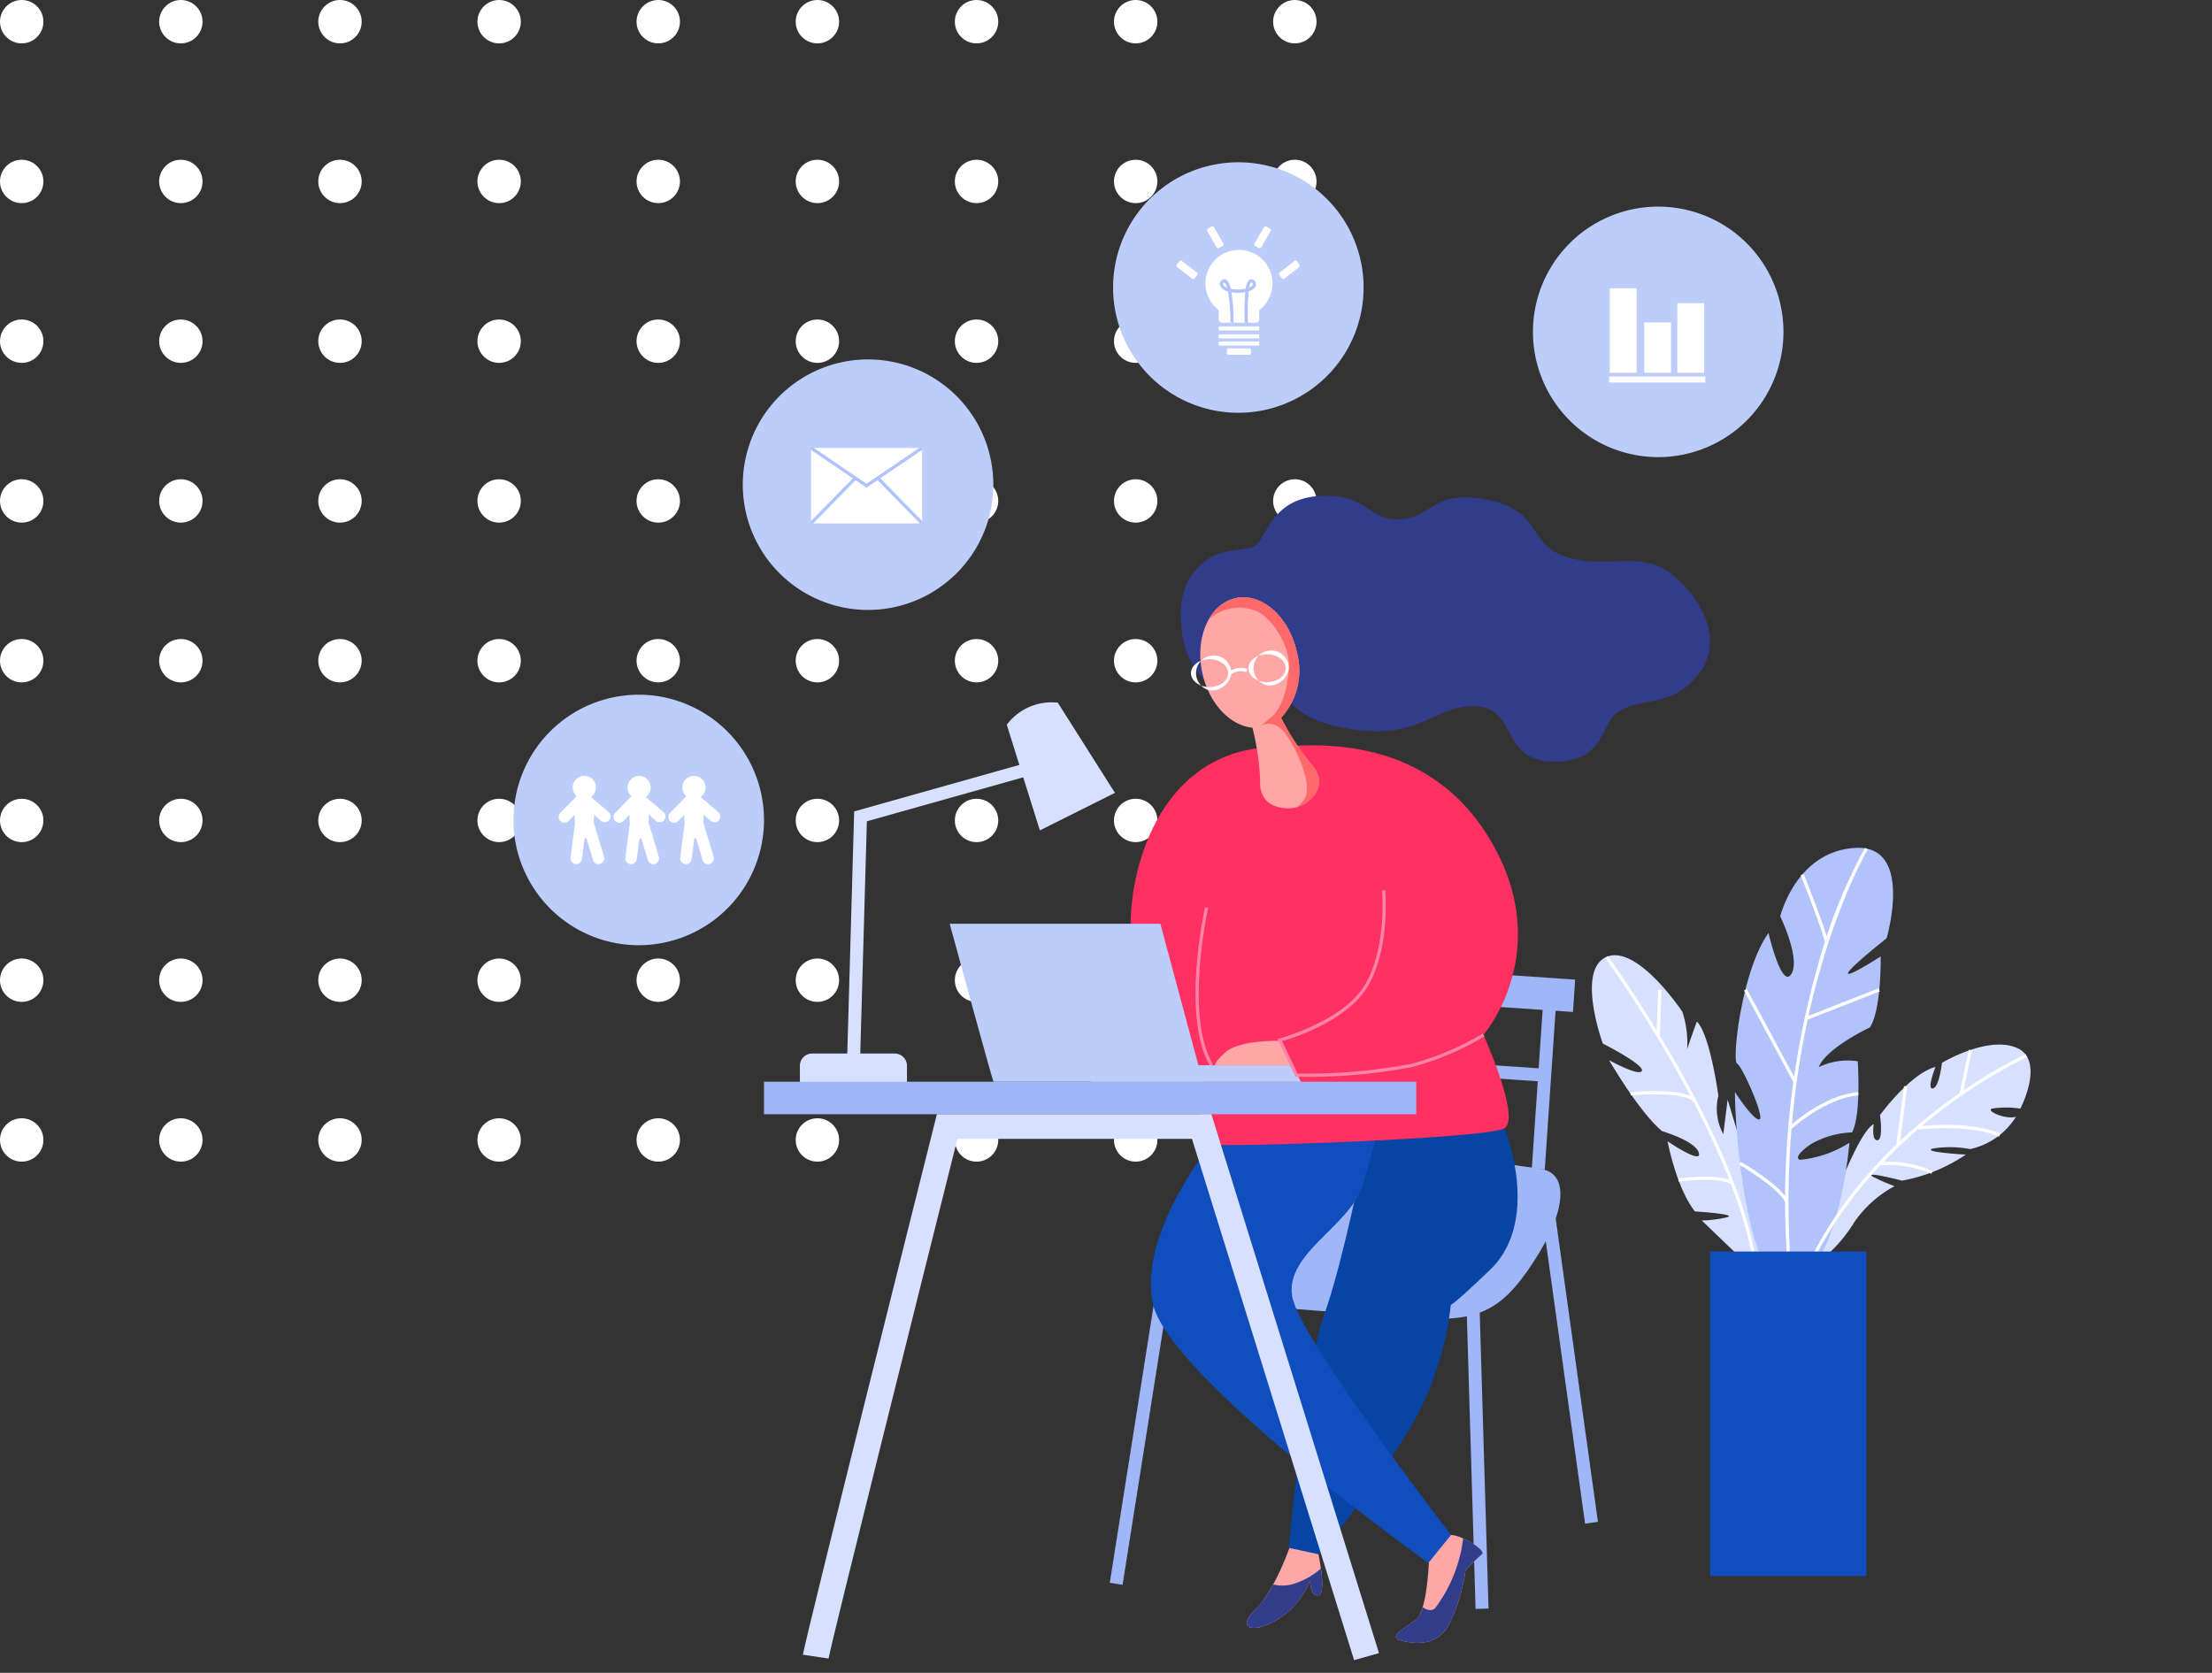 <svg xmlns="http://www.w3.org/2000/svg" width="194.479" height="147.091" viewBox="0 0 194.479 147.091"><rect x="0" y="0" width="194.479" height="147.091" fill="#333333" stroke="none"/><defs><clipPath id="a"><path class="a" d="M0 0h157.461v136.279H0z"/></clipPath><clipPath id="b"><path class="a" d="M0 0h3.553v2.736H0z"/></clipPath><clipPath id="d"><path class="a" d="M0 0h18.969v18.413H0z"/></clipPath><clipPath id="e"><path class="a" d="M0 0h12.37v35.508H0z"/></clipPath><clipPath id="f"><path class="a" d="M0 0h13.117v26.011H0z"/></clipPath><style>.a{fill:none}.b{fill:#fff}.d{fill:#bdcdf9}.e{fill:#b2c3fb}.f{fill:#9fb6f7}.g{fill:#ffa7a6}.i{fill:#104dbd}.j{fill:#313c8b}.l{fill:#d7e0ff}.n{opacity:.3}.o{clip-path:url(#b)}.t{fill:#ff83a6}</style></defs><ellipse class="b" cx="1.908" cy="1.907" rx="1.908" ry="1.907" transform="translate(13.992)"/><ellipse class="b" cx="1.908" cy="1.907" rx="1.908" ry="1.907"/><ellipse class="b" cx="1.908" cy="1.907" rx="1.908" ry="1.907" transform="translate(41.975)"/><ellipse class="b" cx="1.908" cy="1.907" rx="1.908" ry="1.907" transform="translate(27.983)"/><ellipse class="b" cx="1.908" cy="1.907" rx="1.908" ry="1.907" transform="translate(69.958)"/><ellipse class="b" cx="1.908" cy="1.907" rx="1.908" ry="1.907" transform="translate(55.966)"/><ellipse class="b" cx="1.908" cy="1.907" rx="1.908" ry="1.907" transform="translate(83.95)"/><ellipse class="b" cx="1.908" cy="1.907" rx="1.908" ry="1.907" transform="translate(13.992 14.047)"/><ellipse class="b" cx="1.908" cy="1.907" rx="1.908" ry="1.907" transform="translate(0 14.047)"/><ellipse class="b" cx="1.908" cy="1.907" rx="1.908" ry="1.907" transform="translate(41.975 14.047)"/><ellipse class="b" cx="1.908" cy="1.907" rx="1.908" ry="1.907" transform="translate(27.983 14.047)"/><ellipse class="b" cx="1.908" cy="1.907" rx="1.908" ry="1.907" transform="translate(69.958 14.047)"/><ellipse class="b" cx="1.908" cy="1.907" rx="1.908" ry="1.907" transform="translate(55.966 14.047)"/><ellipse class="b" cx="1.908" cy="1.907" rx="1.908" ry="1.907" transform="translate(83.95 14.047)"/><ellipse class="b" cx="1.908" cy="1.907" rx="1.908" ry="1.907" transform="translate(13.992 28.093)"/><ellipse class="b" cx="1.908" cy="1.907" rx="1.908" ry="1.907" transform="translate(0 28.093)"/><ellipse class="b" cx="1.908" cy="1.907" rx="1.908" ry="1.907" transform="translate(41.975 28.093)"/><ellipse class="b" cx="1.908" cy="1.907" rx="1.908" ry="1.907" transform="translate(27.983 28.093)"/><ellipse class="b" cx="1.908" cy="1.907" rx="1.908" ry="1.907" transform="translate(69.958 28.093)"/><ellipse class="b" cx="1.908" cy="1.907" rx="1.908" ry="1.907" transform="translate(55.966 28.093)"/><ellipse class="b" cx="1.908" cy="1.907" rx="1.908" ry="1.907" transform="translate(83.95 28.093)"/><ellipse class="b" cx="1.908" cy="1.907" rx="1.908" ry="1.907" transform="translate(13.992 42.14)"/><ellipse class="b" cx="1.908" cy="1.907" rx="1.908" ry="1.907" transform="translate(0 42.14)"/><ellipse class="b" cx="1.908" cy="1.907" rx="1.908" ry="1.907" transform="translate(41.975 42.14)"/><ellipse class="b" cx="1.908" cy="1.907" rx="1.908" ry="1.907" transform="translate(27.983 42.14)"/><ellipse class="b" cx="1.908" cy="1.907" rx="1.908" ry="1.907" transform="translate(69.958 42.14)"/><ellipse class="b" cx="1.908" cy="1.907" rx="1.908" ry="1.907" transform="translate(55.966 42.14)"/><ellipse class="b" cx="1.908" cy="1.907" rx="1.908" ry="1.907" transform="translate(83.95 42.14)"/><ellipse class="b" cx="1.908" cy="1.907" rx="1.908" ry="1.907" transform="translate(13.992 56.187)"/><ellipse class="b" cx="1.908" cy="1.907" rx="1.908" ry="1.907" transform="translate(0 56.187)"/><ellipse class="b" cx="1.908" cy="1.907" rx="1.908" ry="1.907" transform="translate(41.975 56.187)"/><ellipse class="b" cx="1.908" cy="1.907" rx="1.908" ry="1.907" transform="translate(27.983 56.187)"/><ellipse class="b" cx="1.908" cy="1.907" rx="1.908" ry="1.907" transform="translate(69.958 56.187)"/><ellipse class="b" cx="1.908" cy="1.907" rx="1.908" ry="1.907" transform="translate(55.966 56.187)"/><ellipse class="b" cx="1.908" cy="1.907" rx="1.908" ry="1.907" transform="translate(83.95 56.187)"/><ellipse class="b" cx="1.908" cy="1.907" rx="1.908" ry="1.907" transform="translate(13.992 70.233)"/><ellipse class="b" cx="1.908" cy="1.907" rx="1.908" ry="1.907" transform="translate(0 70.233)"/><ellipse class="b" cx="1.908" cy="1.907" rx="1.908" ry="1.907" transform="translate(41.975 70.233)"/><ellipse class="b" cx="1.908" cy="1.907" rx="1.908" ry="1.907" transform="translate(27.983 70.233)"/><ellipse class="b" cx="1.908" cy="1.907" rx="1.908" ry="1.907" transform="translate(69.958 70.233)"/><ellipse class="b" cx="1.908" cy="1.907" rx="1.908" ry="1.907" transform="translate(55.966 70.233)"/><ellipse class="b" cx="1.908" cy="1.907" rx="1.908" ry="1.907" transform="translate(83.95 70.233)"/><ellipse class="b" cx="1.908" cy="1.907" rx="1.908" ry="1.907" transform="translate(13.992 84.28)"/><ellipse class="b" cx="1.908" cy="1.907" rx="1.908" ry="1.907" transform="translate(0 84.28)"/><ellipse class="b" cx="1.908" cy="1.907" rx="1.908" ry="1.907" transform="translate(41.975 84.28)"/><ellipse class="b" cx="1.908" cy="1.907" rx="1.908" ry="1.907" transform="translate(27.983 84.28)"/><ellipse class="b" cx="1.908" cy="1.907" rx="1.908" ry="1.907" transform="translate(69.958 84.28)"/><ellipse class="b" cx="1.908" cy="1.907" rx="1.908" ry="1.907" transform="translate(55.966 84.28)"/><ellipse class="b" cx="1.908" cy="1.907" rx="1.908" ry="1.907" transform="translate(83.95 84.28)"/><ellipse class="b" cx="1.908" cy="1.907" rx="1.908" ry="1.907" transform="translate(13.992 98.327)"/><ellipse class="b" cx="1.908" cy="1.907" rx="1.908" ry="1.907" transform="translate(0 98.327)"/><ellipse class="b" cx="1.908" cy="1.907" rx="1.908" ry="1.907" transform="translate(41.975 98.327)"/><ellipse class="b" cx="1.908" cy="1.907" rx="1.908" ry="1.907" transform="translate(27.983 98.327)"/><ellipse class="b" cx="1.908" cy="1.907" rx="1.908" ry="1.907" transform="translate(69.958 98.327)"/><ellipse class="b" cx="1.908" cy="1.907" rx="1.908" ry="1.907" transform="translate(55.966 98.327)"/><ellipse class="b" cx="1.908" cy="1.907" rx="1.908" ry="1.907" transform="translate(97.941)"/><ellipse class="b" cx="1.908" cy="1.907" rx="1.908" ry="1.907" transform="translate(97.941 14.047)"/><ellipse class="b" cx="1.908" cy="1.907" rx="1.908" ry="1.907" transform="translate(97.941 28.093)"/><ellipse class="b" cx="1.908" cy="1.907" rx="1.908" ry="1.907" transform="translate(97.941 42.14)"/><ellipse class="b" cx="1.908" cy="1.907" rx="1.908" ry="1.907" transform="translate(97.941 56.187)"/><ellipse class="b" cx="1.908" cy="1.907" rx="1.908" ry="1.907" transform="translate(97.941 70.233)"/><ellipse class="b" cx="1.908" cy="1.907" rx="1.908" ry="1.907" transform="translate(97.941 84.28)"/><ellipse class="b" cx="1.908" cy="1.907" rx="1.908" ry="1.907" transform="translate(97.941 98.327)"/><ellipse class="b" cx="1.908" cy="1.907" rx="1.908" ry="1.907" transform="translate(83.95 98.327)"/><ellipse class="b" cx="1.908" cy="1.907" rx="1.908" ry="1.907" transform="translate(111.933)"/><ellipse class="b" cx="1.908" cy="1.907" rx="1.908" ry="1.907" transform="translate(111.933 14.047)"/><ellipse class="b" cx="1.908" cy="1.907" rx="1.908" ry="1.907" transform="translate(111.933 28.093)"/><ellipse class="b" cx="1.908" cy="1.907" rx="1.908" ry="1.907" transform="translate(111.933 42.14)"/><ellipse class="b" cx="1.908" cy="1.907" rx="1.908" ry="1.907" transform="translate(111.933 56.187)"/><ellipse class="b" cx="1.908" cy="1.907" rx="1.908" ry="1.907" transform="translate(111.933 70.233)"/><ellipse class="b" cx="1.908" cy="1.907" rx="1.908" ry="1.907" transform="translate(111.933 84.28)"/><ellipse class="b" cx="1.908" cy="1.907" rx="1.908" ry="1.907" transform="translate(111.933 98.327)"/><g transform="translate(37.018 10.812)" clip-path="url(#a)"><path class="d" d="M30.153 61.285A11.013 11.013 0 1119.14 50.273a11.013 11.013 0 0111.013 11.012m20.161-29.48a11.013 11.013 0 11-11.012-11.013 11.013 11.013 0 0111.012 11.013M82.87 14.47A11.013 11.013 0 1171.858 3.457 11.013 11.013 0 0182.87 14.47"/><path class="b" d="M74.858 14.107a2.946 2.946 0 11-2.946-2.946 2.946 2.946 0 012.946 2.946"/><path class="b" d="M73.412 17.559h-3a.286.286 0 01-.285-.285v-.73a.286.286 0 01.285-.285h3a.286.286 0 01.285.285v.73a.285.285 0 01-.285.285m.206.686h-3.414a.08.08 0 01-.079-.079v-.2a.079.079 0 01.079-.079h3.414a.079.079 0 01.079.079v.2a.08.08 0 01-.079.079m0 .703h-3.414a.08.08 0 01-.079-.079v-.2a.079.079 0 01.079-.079h3.414a.079.079 0 01.079.079v.2a.08.08 0 01-.079.079m0 .633h-3.414a.08.08 0 01-.079-.079v-.2a.079.079 0 01.079-.079h3.414a.079.079 0 01.079.079v.2a.08.08 0 01-.079.079m-.776.799H70.98a.124.124 0 01-.124-.124v-.314a.124.124 0 01.124-.124h1.862a.124.124 0 01.124.124v.317a.124.124 0 01-.124.124"/><path class="e" d="M71.442 17.594l-.28-.07.143.032-.142-.027a16.136 16.136 0 00-.215-2.714c-.465-.137-.7-.385-.723-.635a.4.4 0 01.357-.428.337.337 0 01.313.119 1.688 1.688 0 01.295.707 3.082 3.082 0 00.721.057 3.138 3.138 0 00.6-.065 1.488 1.488 0 01.248-.727.284.284 0 01.209-.092.429.429 0 01.449.414c0 .228-.182.486-.651.635a20.068 20.068 0 00-.061 2.756l-.289.011a21.387 21.387 0 01.051-2.691 3.671 3.671 0 01-.557.052 3.8 3.8 0 01-.664-.04 15.163 15.163 0 01.191 2.709m-.809-3.556c-.048.008-.127.035-.119.116s.113.223.358.328a.99.99 0 00-.2-.421c-.021-.021-.033-.024-.04-.024m2.331 0c-.058.033-.11.189-.152.436.223-.1.318-.219.317-.31 0-.074-.067-.124-.165-.126"/><path class="b" d="M68.235 13.365l-.232.3a.148.148 0 01-.207.026l-1.316-1.025a.148.148 0 01-.026-.207l.232-.3a.148.148 0 01.207-.026l1.316 1.024a.148.148 0 01.026.207m7.221.001l.232.3a.148.148 0 00.207.026l1.316-1.025a.148.148 0 00.026-.207l-.232-.3a.148.148 0 00-.207-.026l-1.316 1.024a.148.148 0 00-.026.207m-2.119-2.557l.328.189a.148.148 0 00.2-.054l.834-1.444a.148.148 0 00-.054-.2l-.328-.189a.148.148 0 00-.2.054l-.834 1.444a.148.148 0 00.054.2m-2.851 0l-.328.189a.148.148 0 01-.2-.054l-.834-1.444a.148.148 0 01.054-.2l.328-.189a.148.148 0 01.2.054l.834 1.444a.148.148 0 01-.054.2M34.287 28.576h9.768v6.634h-9.768z"/><path class="e" d="M39.171 32.066l-4.964-3.371.16-.236 4.8 3.263 4.8-3.263.16.236z"/><path class="e" d="M34.184 35.109l3.897-3.986.204.2-3.897 3.985zm5.873-3.787l.205-.2 3.895 3.988-.204.2z"/><path class="f" d="M91.938 104.612l1.14-.034.775 26.047-1.14.033zm-31.386 23.749l4.068-25.717 1.127.178-4.068 25.717zm37.802-33.847l1.13-.157 3.988 28.646-1.13.158z"/><path class="f" d="M76.728 89.263s19.6 2.284 21.9 2.75c2.214.449 2.137 3.61-.816 8.13-3.091 4.732-5.231 5.431-11.911 4.833s-14.6-.769-16.342-2.155 7.166-13.558 7.166-13.558"/><path class="f" d="M98.798 92.024l-1.139-.078 1.125-16.505 1.139.077-1.125 16.506"/><path class="f" d="M101.277 78.17l-8.17-.557.193-2.846 8.171.557zM90.83 83.762l.078-1.138 7.922.54-.077 1.138z"/><path class="g" d="M76.373 125.226s-1.351 3.917-3.062 5.538-.09 2.161 2.071.765a6.993 6.993 0 002.791-3.377s-.045 1.441.721 1.306-.015-3.692-.015-3.692zm12.262.623s-.085 4.981-1.192 5.789-2.426 1.49-1.32 1.788 3.107.6 4.214-1.32a15.569 15.569 0 001.49-4.81 14.917 14.917 0 011.448-1.447c.426-.3-1.831-1.788-2.937-1.7s-1.7 1.7-1.7 1.7"/><path d="M95.266 88.389s3.281 8.083-1.284 12.458-3.424 2.853-3.424 2.853a27.079 27.079 0 01-3.424 10.746 87.513 87.513 0 01-8.194 11.412l-2.648-.571s1.485-16.167 3.12-20.541 4.013-16.357 4.013-16.357z" fill="#0844a3"/><path class="i" d="M70.017 89.055s-6.942 8.179-5.706 14.645 24.25 22.919 24.25 22.919l2-2.473s-13.409-17.308-13.979-21.017 4.935-6.091 6.134-9.534c.509-1.462 1.5-5.421 1.5-5.421z"/><path class="j" d="M68.842 48.948a6.989 6.989 0 01-1.965-4.482c-.333-2.734.356-4.578 1.963-5.863 1.427-1.141 2.936-.951 4.22-1.284s1.349-4.216 5.881-4.517c4.295-.285 4.2 2.14 7.1 2.045s2.806-2.663 7.7-1.712 3.471 3.947 6.99 5.04 6.467-.618 9.129 1.427 4.878 5.943 2.358 8.987-5.045 1.712-7.184 3.352c-1.268.972-1.022 4.351-5.587 4.208s-3.043-4.66-6.657-4.85-4.707 2.758-10.318 2.092-6.086-2.805-7.037-3.471-6.6-.972-6.6-.972"/><path d="M74.867 54.867c2.672-.1 13.266-1.64 19.115 8.131s-.571 17.189-.571 17.189 3.281 7.275 1.854 8.2-24.821 1.712-25.677 1.426-2.14-8.131-2.14-8.131-5.064-5.563-5.064-11.126 2.853-15.335 12.482-15.691" fill="#ff3062"/><path class="l" d="M119.202 100.242l-4.327-14.372-.379 3.035a4.639 4.639 0 01-.434-3.367s-.723-5.369-1.892-6.529c0 0-.754 2.063-.851 2.44a8.913 8.913 0 00-.424-3.3s-3.973-5.97-6.666-4.822-.33 7.617-.33 7.617 3.662 1.859 3.44 2.4-2.888-.939-2.888-.939 2.624 4.542 4.664 6.245c0 0 2.951.858 3.232 1.914s-2.754-1.029-2.754-1.029.775 4.124 2.41 6.171c0 0 3.805.238 2.82.511a10.286 10.286 0 01-2.221.286s2.661 2.57 4.235 4.043 2.364-.3 2.364-.3m3.153-.41s3.615-10.953 5.363-11.8c0 0-.214 1.447.328 1.414s.225-2.214.225-2.214 2.661-3.656 4.88-4.233c0 0-.8 2-.23 1.887s.8-2.252.8-2.252 4.023-2.412 6.567-1.319.324 5.347.324 5.347a8.3 8.3 0 00-2.513 0c-.514.248 1.33.994 2.131.709a6.314 6.314 0 01-4.039 2.851 9.5 9.5 0 00-3.212-.059c-1.271.309 2.837.545 2.837.545a14.658 14.658 0 01-5.6 2.288s-3.39-.875-2.595-.358a18.835 18.835 0 001.929.844 10.113 10.113 0 00-3.527 3.149 12.969 12.969 0 01-2.591 3.065z"/><path class="g" d="M78.386 56.531a22.488 22.488 0 01-2.771-4.231 6.134 6.134 0 001.392-5.744c-.672-3.132-3.08-5.272-5.378-4.778s-3.616 3.432-2.943 6.565c.578 2.691 2.437 4.644 4.406 4.83a21.907 21.907 0 01.683 4.69c-.1 1.759 1.217 2.526 2.805 2.377 1.522-.143 3.281-1.949 1.807-3.709"/><path class="e" d="M118.055 100.39c-1.953-4.419-2.518-12.2-2.538-15.185 0 0 1.55 2.422 2.132 2.42s-1.478-4.689-1.945-4.92.4-8.19 2.765-11.48c0 0 1.151 4.961 2 3.613s-.967-5.076-.967-5.076 1.376-5.712 6.58-6.018 2.771 7.945 2.771 7.945-3.305 2.611-3.393 3.059 2.87-1.462 2.87-1.462.089 4.65-.944 6.239c0 0-3.846 1.806-4.5 3.493a5.861 5.861 0 013.43-.514s.322 4.765-.505 6.255a7.745 7.745 0 00-3.651 1.053c-1.708 1.212-.918 1.356-.918 1.356a9.882 9.882 0 004.341-1.5s-.541 6.686-2.651 10.09-4.872.627-4.872.627"/><path d="M75.615 52.3a6.135 6.135 0 001.392-5.744c-.672-3.132-3.08-5.272-5.378-4.779a3.637 3.637 0 00-2.372 1.87 4.046 4.046 0 014.041-.787c1.456.51 2.868 2.9 2.987 4.423s-.443 4.041-1.465 4.9l-1.022.856s1.141-.808 2.235.713 2.354 4.541 1.64 5.682a2.448 2.448 0 01-.727.742c1.415-.365 2.8-2.023 1.441-3.643a22.5 22.5 0 01-2.771-4.231" fill="#ff6969"/><path class="b" d="M69.327 49.886a1.554 1.554 0 111.919-1.511 1.754 1.754 0 01-1.919 1.511m0-2.736c-.9 0-1.634.549-1.634 1.225s.733 1.225 1.634 1.225 1.634-.549 1.634-1.225-.733-1.225-1.634-1.225m5.06 2.301a1.554 1.554 0 111.914-1.509 1.754 1.754 0 01-1.919 1.511m0-2.736c-.9 0-1.634.549-1.634 1.225s.733 1.225 1.634 1.225 1.634-.549 1.634-1.225-.733-1.225-1.634-1.225"/><g class="n"><g class="o"><path class="b" d="M71.104 48.379a1.837 1.837 0 11-1.776-1.368 1.613 1.613 0 011.776 1.368"/></g></g><g class="n"><g class="o"><path class="b" d="M76.165 47.94a1.837 1.837 0 11-1.776-1.368 1.613 1.613 0 011.776 1.368"/></g></g><path class="b" d="M71.189 48.489l-.172-.227a1.814 1.814 0 011.645-.252l-.1.266a1.543 1.543 0 00-1.369.214"/><g clip-path="url(#d)" transform="translate(122.226 81.488)"><path class="b" d="M.255 18.413L0 18.285C6.072 6.147 18.726.447 18.854.391l.115.261C18.843.708 6.28 6.37.255 18.413"/><path class="b" d="M13.044 3.836L13.85 0l.279.058-.806 3.837zm3.478 3.804c-2.754-1.17-7.206-.6-7.251-.6l-.037-.283c.185-.024 4.575-.583 7.4.618zm-9.048.729l.68-5.171.283.037-.68 5.171zm3.091 2.544a9.42 9.42 0 00-4.567-.734l-.033-.284a9.549 9.549 0 014.723.76z"/></g><g clip-path="url(#e)" transform="translate(115.89 63.73)"><path class="b" d="M4.169 35.508A75.9 75.9 0 017.174 9.472 46.744 46.744 0 0111.063 0l.244.147c-.08.134-8.006 13.585-6.854 35.346z"/><path class="b" d="M.422 12.558l.25-.135 4.358 8.079-.251.135zm4.135 12.206l-.2-.208c.121-.113 2.995-2.78 6.1-3.074l.027.284c-3.005.285-5.9 2.971-5.93 3M7.551 8.34c-.256-1.2-2.123-5.881-2.142-5.928l.265-.106c.077.193 1.895 4.751 2.156 5.974zm-1.723 6.542l6.438-2.523.104.265-6.438 2.523zM4.069 31.19C3.383 29.818.034 27.89 0 27.868l.142-.247c.141.08 3.458 1.993 4.182 3.441z"/></g><g clip-path="url(#f)" transform="translate(104.114 73.247)"><path class="b" d="M12.837 26.016c-1.175-5.876-4.6-12.589-7.27-17.185C2.674 3.847.027.21 0 .173L.23.005C.336.15 10.854 14.649 13.117 25.961z"/><path class="b" d="M4.514 7.008l.141-4.038.285.01-.14 4.038zm3.252 5.795c-.962-.955-5.486-.559-5.531-.555l-.026-.284c.191-.017 4.7-.413 5.758.636zm3.332 7.244c-1.333-.664-4.6-.212-4.636-.207l-.04-.283c.138-.019 3.392-.469 4.8.235z"/></g><path class="i" d="M113.328 99.231h13.748v28.529h-13.748z"/><path class="j" d="M75.383 131.53a7 7 0 002.791-3.376s-.045 1.441.72 1.305c.448-.079.366-1.33.222-2.355a6.467 6.467 0 01-2.573 1.4 3.5 3.5 0 01-1.627.007 9.342 9.342 0 01-1.6 2.249c-1.711 1.621-.09 2.161 2.071.765"/><path class="l" d="M41.652 86.714H34.38a1.075 1.075 0 01-1.071-1.072v-2.746a1.075 1.075 0 011.071-1.072h7.272a1.075 1.075 0 011.072 1.072v2.746a1.075 1.075 0 01-1.072 1.072"/><path class="j" d="M91.613 124.451a9.561 9.561 0 01-.306 1.668 12.667 12.667 0 01-2.14 4.458c-.311.311-.722.188-1.106-.07a2.228 2.228 0 01-.619 1.131c-1.107.809-2.426 1.49-1.32 1.788s3.107.6 4.214-1.32a15.566 15.566 0 001.49-4.81 14.91 14.91 0 011.448-1.448c.291-.2-.671-.963-1.662-1.4"/><path class="t" d="M69.371 82.922c-2.54-4.339-.531-13.573-.444-13.964l.279.062c-.086.386-2.073 9.514.412 13.757z"/><path class="f" d="M30.153 84.299h57.344v2.858H30.153z"/><path class="l" d="M82.035 135.161L67.781 89.329H47.156c-3.271 13.032-11.1 44.34-11.328 45.692l-2.255-.337c.289-1.749 11.111-44.859 11.572-46.693l.209-.833h24.134l14.735 47.387z"/><path class="d" d="M50.332 84.299c-.071 0-3.852-13.884-3.852-13.884h18.521l3.732 13.884z"/><path class="d" d="M77.361 84.304H58.898v-1.45h17.681z"/><path class="g" d="M75.604 80.702s-3.614-.107-4.85.987-.9 1.189-.9 1.189h6.817z"/><path class="t" d="M77.301 83.873h-.416l-1.586-3.327.167-.044c.057-.015 5.764-1.546 7.614-4.876s1.414-8.095 1.409-8.143l.284-.028c0 .049.458 4.886-1.444 8.309-1.751 3.152-6.642 4.686-7.625 4.968l1.362 2.857a50.647 50.647 0 009.963-.847 24.2 24.2 0 006.306-2.673l.153.241a24.549 24.549 0 01-6.39 2.709 49.69 49.69 0 01-9.8.856"/><path class="l" d="M38.587 82.866l-1.141-.032.635-22.3 17.516-4.931.309 1.1-16.708 4.7z"/><path class="l" d="M51.497 52.911l2.91 9.291 6.6-3.3-5.024-7.93a4.937 4.937 0 00-4.486 1.939"/><path class="d" d="M119.785 18.368a11.013 11.013 0 11-11.013-11.013 11.013 11.013 0 0111.013 11.013"/><path class="b" d="M104.462 22.298h8.448v.521h-8.448zm.057-7.767h2.358v7.435h-2.358zm3.024 3.008h2.358v4.427h-2.358zm2.909-1.702h2.358v6.129h-2.358zM16.485 60.586l-1.54-1.321a1.039 1.039 0 00.427-.843 1.016 1.016 0 10-2.032 0 1.041 1.041 0 00.348.78.524.524 0 00-.066.055l-1.372 1.4a.52.52 0 000 .725.5.5 0 00.711 0l.553-.566a3.582 3.582 0 00-.011.277 3.762 3.762 0 00.036.525.529.529 0 00-.014.061l-.377 2.912a.504.504 0 101 .134l.235-1.816a.431.431 0 00.156-.041l.581 1.939a.5.5 0 00.481.363.493.493 0 00.147-.022.515.515 0 00.334-.64l-.9-3a3.767 3.767 0 00.023-.412c0-.1 0-.189-.011-.281l.646.552a.5.5 0 00.709-.064.52.52 0 00-.064-.717m4.82 0l-1.542-1.316a1.039 1.039 0 00.427-.843 1.016 1.016 0 10-2.032 0 1.041 1.041 0 00.348.78.525.525 0 00-.066.055l-1.371 1.4a.52.52 0 000 .725.5.5 0 00.711 0l.553-.566a3.582 3.582 0 00-.011.277 3.763 3.763 0 00.036.525.528.528 0 00-.014.061l-.377 2.912a.504.504 0 101 .134l.235-1.816a.433.433 0 00.157-.041l.581 1.939a.5.5 0 00.481.363.5.5 0 00.147-.022.515.515 0 00.334-.64l-.9-3a3.845 3.845 0 00.023-.412c0-.1 0-.189-.011-.281l.646.552a.5.5 0 00.709-.064.52.52 0 00-.063-.722m4.82 0l-1.542-1.316a1.039 1.039 0 00.427-.843 1.016 1.016 0 10-2.032 0 1.041 1.041 0 00.348.78.525.525 0 00-.066.055l-1.372 1.4a.52.52 0 000 .725.5.5 0 00.711 0l.553-.566a3.582 3.582 0 00-.011.277 3.763 3.763 0 00.036.525.529.529 0 00-.014.061l-.377 2.912a.504.504 0 101 .134l.235-1.816a.431.431 0 00.156-.041l.581 1.939a.5.5 0 00.481.363.5.5 0 00.147-.022.515.515 0 00.334-.64l-.9-3a3.848 3.848 0 00.023-.412c0-.1 0-.189-.011-.281l.646.552a.5.5 0 00.709-.064.52.52 0 00-.063-.722"/></g></svg>